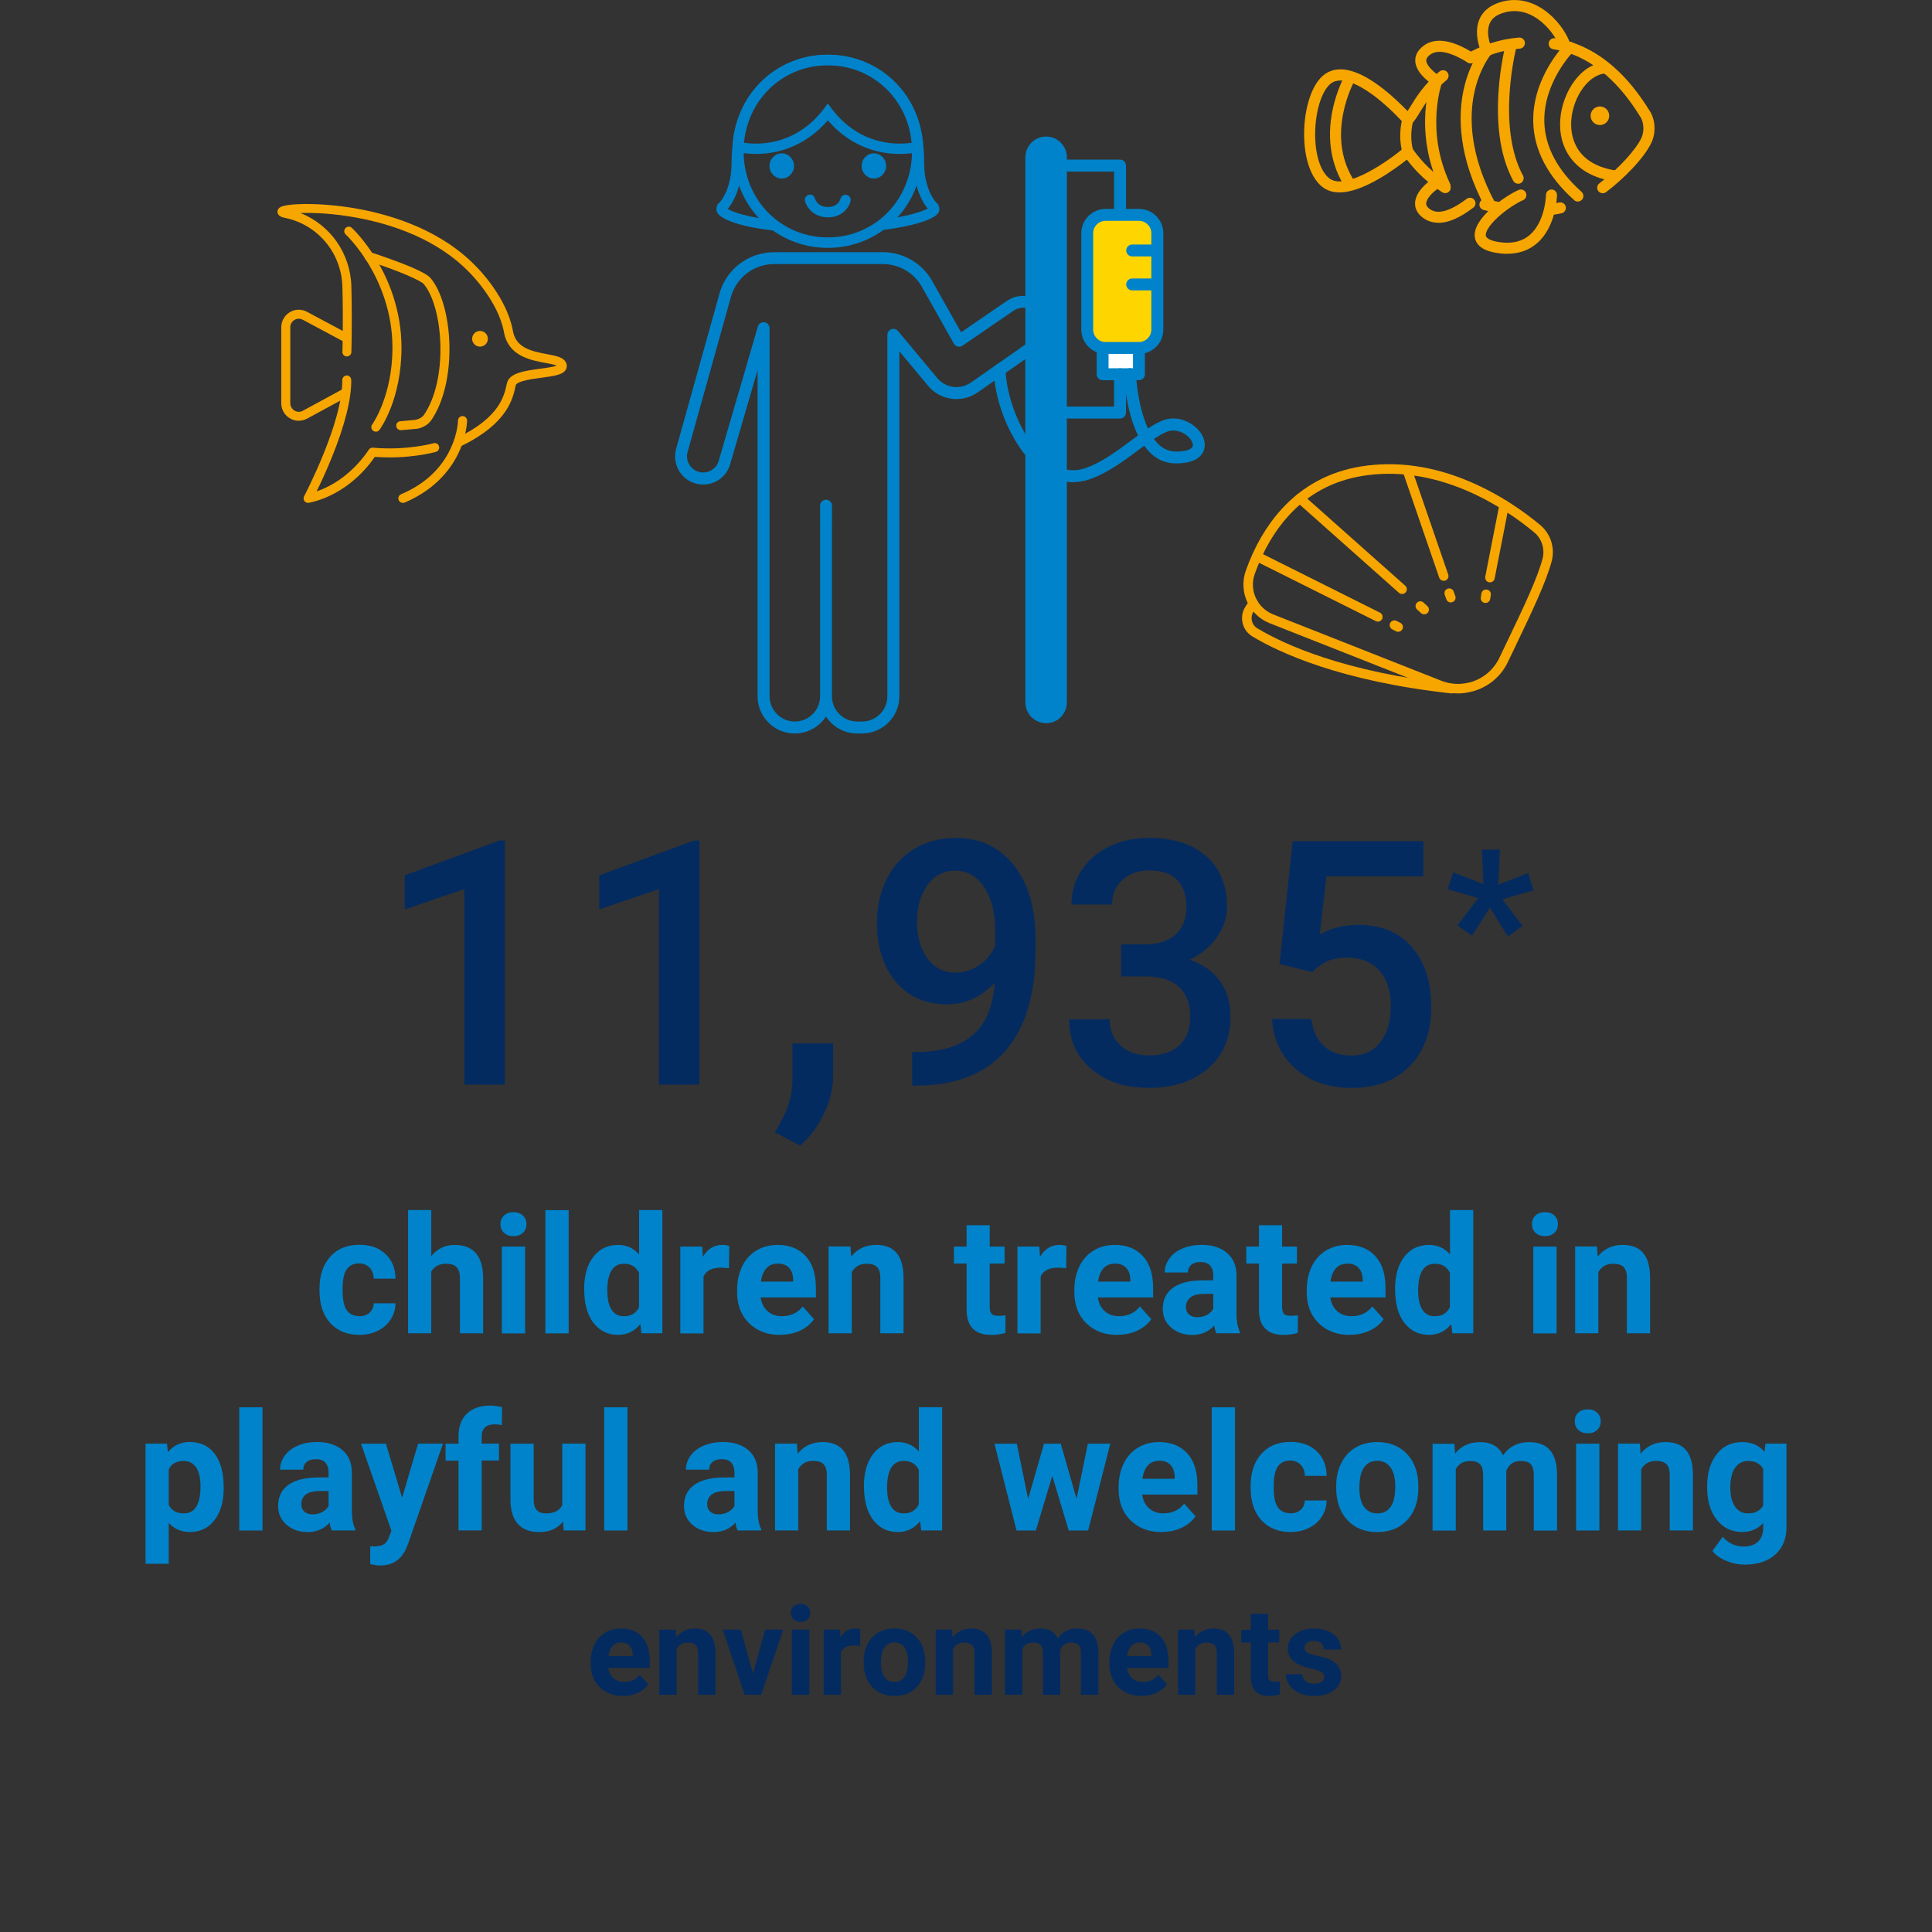<?xml version="1.0" encoding="UTF-8"?>
<svg id="Camada_2" data-name="Camada 2" xmlns="http://www.w3.org/2000/svg" viewBox="0 0 282.23 282.24">
  <rect x="0" y="0" width="282.23" height="282.24" fill="#333333" stroke="none"/>
  <g id="Camada_2-2" data-name="Camada 2">
    <g id="Camada_1-2" data-name="Camada 1-2">
      <g>
        <g>
          <path d="M120.93,9.3c-7.03,0-12.54,5.62-12.54,12.8s5.51,12.8,12.54,12.8,12.54-5.62,12.54-12.8-5.51-12.8-12.54-12.8M120.93,35.98c-7.63,0-13.6-6.09-13.6-13.87s5.97-13.87,13.6-13.87,13.6,6.09,13.6,13.87-5.97,13.87-13.6,13.87" fill="#0083ca" stroke-width="0"/>
          <path d="M120.93,36.21c-7.76,0-13.84-6.2-13.84-14.11s6.08-14.11,13.84-14.11,13.84,6.2,13.84,14.11-6.08,14.11-13.84,14.11ZM120.93,8.47c-7.5,0-13.37,5.99-13.37,13.64s5.87,13.63,13.37,13.63,13.37-5.99,13.37-13.63-5.87-13.64-13.37-13.64ZM120.93,35.14c-7.16,0-12.77-5.73-12.77-13.04s5.61-13.04,12.77-13.04,12.77,5.73,12.77,13.04-5.61,13.04-12.77,13.04ZM120.93,9.54c-6.9,0-12.3,5.52-12.3,12.57s5.4,12.57,12.3,12.57,12.3-5.52,12.3-12.57-5.4-12.57-12.3-12.57Z" fill="#0083ca" stroke-width="0"/>
          <path d="M115.76,24.24c0,.89-.7,1.61-1.56,1.61s-1.56-.72-1.56-1.61.7-1.61,1.56-1.61,1.56.72,1.56,1.61" fill="#0083ca" stroke-width="0"/>
          <path d="M114.2,26.08c-.99,0-1.79-.83-1.79-1.84s.8-1.84,1.79-1.84,1.79.83,1.79,1.84-.8,1.84-1.79,1.84ZM114.2,22.86c-.73,0-1.32.62-1.32,1.37s.59,1.37,1.32,1.37,1.32-.62,1.32-1.37-.59-1.37-1.32-1.37Z" fill="#0083ca" stroke-width="0"/>
          <path d="M126.11,24.24c0,.89.7,1.61,1.56,1.61s1.56-.72,1.56-1.61-.7-1.61-1.56-1.61-1.56.72-1.56,1.61" fill="#0083ca" stroke-width="0"/>
          <path d="M127.66,26.08c-.99,0-1.79-.83-1.79-1.84s.8-1.84,1.79-1.84,1.79.83,1.79,1.84-.8,1.84-1.79,1.84ZM127.66,22.86c-.73,0-1.32.62-1.32,1.37s.59,1.37,1.32,1.37,1.32-.62,1.32-1.37-.59-1.37-1.32-1.37Z" fill="#0083ca" stroke-width="0"/>
          <path d="M123.65,28.7c-.28-.06-.56.11-.62.39-.01.06-.35,1.4-2.09,1.4-1.64,0-2.06-1.27-2.1-1.41-.06-.23-.27-.39-.5-.39-.05,0-.09,0-.13.02-.28.07-.44.36-.37.64.2.75,1.11,2.18,3.1,2.18s2.92-1.44,3.1-2.2c.07-.28-.11-.56-.39-.62" fill="#0083ca" stroke-width="0"/>
          <path d="M120.93,31.75c-2.13,0-3.11-1.54-3.33-2.36-.11-.4.13-.82.53-.93.44-.11.82.14.92.54.04.12.4,1.24,1.87,1.24,1.57,0,1.85-1.16,1.86-1.21.05-.2.17-.37.34-.47.17-.11.38-.14.57-.09.2.05.36.17.47.34s.14.37.09.57c-.19.82-1.14,2.38-3.33,2.38h.01ZM118.33,28.92s-.05,0-.08.01c-.15.04-.24.2-.2.35.19.69,1.03,2.01,2.87,2.01s2.71-1.32,2.87-2.02c.02-.07,0-.15-.04-.21s-.1-.11-.17-.13c-.07-.02-.15,0-.21.04s-.11.1-.13.17c0,0-.34,1.58-2.32,1.58-1.81,0-2.28-1.42-2.33-1.58-.03-.13-.15-.22-.28-.22h.02Z" fill="#0083ca" stroke-width="0"/>
          <path d="M136.56,29.7c-.2-.22-1.8-2.04-1.8-5.97,0-7.48-3.49-11.29-6.41-13.16-2.74-1.76-5.5-1.95-6.57-1.95h-1.7c-1.06,0-3.82.19-6.57,1.95-2.92,1.87-6.41,5.68-6.41,13.16,0,3.92-1.59,5.75-1.79,5.97-.34.25-.5.68-.39,1.09.24.94,3.24,2.32,10.13,2.83-.67-.35-1.29-.76-1.88-1.21-4.84-.54-6.84-1.51-7.22-1.88h0c.36-.26,2.2-2.48,2.2-6.79,0-.72.03-1.4.1-2.05v-.13h-.05c-.27-.04-.46-.29-.43-.56.64-6.97,6.15-12.23,13.16-12.23s12.52,5.26,13.16,12.23c.03.27-.16.52-.43.56h-.04v.13c.06.65.1,1.33.1,2.05,0,4.25,1.78,6.47,2.18,6.78-.53.41-2.83,1.29-7.12,1.83-.58.46-1.21.88-1.87,1.23,6.02-.53,9.78-1.8,10.03-2.78.11-.41-.05-.84-.39-1.09" fill="#0083ca" stroke-width="0"/>
          <path d="M116.16,33.94l-1.13-.08c-6.74-.5-10.05-1.87-10.34-3-.13-.51.06-1.03.48-1.34.14-.16,1.7-1.93,1.7-5.78,0-7.59,3.55-11.45,6.52-13.36,2.79-1.79,5.61-1.98,6.69-1.98h1.7c1.09,0,3.91.19,6.7,1.98,2.97,1.9,6.52,5.77,6.52,13.36,0,3.75,1.48,5.54,1.72,5.79.41.31.59.83.46,1.33-.31,1.24-4.53,2.45-10.24,2.95l-1.14.1,1.01-.54c.64-.35,1.26-.75,1.83-1.21l.05-.04h.07c3.64-.46,5.93-1.2,6.77-1.65-.66-.74-2.04-2.96-2.04-6.73,0-.69-.03-1.37-.1-2.03l-.02-.35.2-.04.08.23v-.24c.12-.02.22-.16.21-.3-.64-6.96-6.08-12.02-12.93-12.02s-12.29,5.06-12.93,12.02c-.01.15.09.28.23.3l.21.03.04.22v.13c-.07.67-.11,1.35-.11,2.05,0,3.84-1.42,6.06-2.07,6.77.65.41,2.65,1.2,6.88,1.67h.07l.05.05c.58.45,1.2.85,1.84,1.19l1.01.53h0ZM107.61,20.31c-.18,1.04-.27,2.18-.27,3.42,0,4.03-1.67,5.93-1.86,6.13-.29.22-.42.56-.33.87.18.72,2.77,2,8.88,2.56-.33-.21-.64-.43-.95-.67-4.75-.54-6.85-1.5-7.3-1.94l-.2-.19.22-.17c.35-.25,2.1-2.4,2.1-6.6,0-.69.03-1.37.09-2.01-.31-.13-.49-.43-.46-.76.02-.22.05-.44.08-.65h0ZM128.88,32.57c-.3.24-.61.46-.93.67,5.7-.61,8.6-1.82,8.77-2.5.08-.32-.04-.65-.3-.84l-.03-.03c-.19-.2-1.86-2.11-1.86-6.13,0-1.22-.09-2.34-.26-3.37.03.2.05.4.07.6.03.33-.17.64-.46.77.06.64.09,1.32.09,2,0,4.08,1.67,6.27,2.09,6.59l.24.19-.24.19c-.61.46-3.02,1.34-7.17,1.87h0Z" fill="#0083ca" stroke-width="0"/>
          <path d="M120.93,15.51l.41.55c2.51,3.32,6.09,5.15,10.09,5.15.71,0,1.43-.06,2.15-.18-.63-6.82-5.94-11.76-12.65-11.76s-12.02,4.95-12.65,11.76c.72.12,1.44.18,2.15.18,3.99,0,7.58-1.83,10.09-5.15,0,0,.41-.55.41-.55ZM131.43,22.25c-4.11,0-7.82-1.78-10.5-5.04-2.69,3.25-6.39,5.04-10.5,5.04-.76,0-1.54-.07-2.32-.19-.54-.09-.91-.58-.86-1.12.68-7.36,6.43-12.7,13.68-12.7s13,5.34,13.68,12.7c.05.54-.33,1.03-.86,1.12-.77.13-1.55.19-2.32.19" fill="#0083ca" stroke-width="0"/>
          <path d="M131.43,22.49c-4.07,0-7.79-1.74-10.5-4.91-3.23,3.77-7.9,5.53-12.85,4.71-.66-.11-1.12-.71-1.06-1.37.69-7.49,6.54-12.92,13.92-12.92s13.23,5.43,13.91,12.92c.06.66-.4,1.26-1.06,1.37-.79.13-1.58.2-2.35.2h0ZM120.93,16.84l.18.22c2.63,3.19,6.3,4.95,10.32,4.95.75,0,1.51-.06,2.28-.19.41-.07.71-.45.67-.86-.66-7.24-6.32-12.49-13.44-12.49s-12.78,5.25-13.44,12.49c-.04.42.25.79.67.86,4.88.81,9.47-.97,12.6-4.76l.18-.22h-.02ZM131.43,21.45c-4.07,0-7.72-1.86-10.27-5.24l-.23-.3-.23.3c-2.56,3.38-6.2,5.24-10.27,5.24-.72,0-1.46-.06-2.19-.18l-.22-.04.02-.22c.64-6.94,6.05-11.98,12.88-11.98s12.24,5.04,12.88,11.98l.02.22-.22.04c-.73.12-1.46.18-2.18.18h.01ZM120.93,15.12l.6.8c2.46,3.26,5.98,5.06,9.9,5.06.62,0,1.26-.05,1.89-.14-.71-6.58-5.88-11.33-12.39-11.33s-11.68,4.75-12.39,11.33c.63.09,1.27.14,1.89.14,3.92,0,7.43-1.8,9.9-5.06,0,0,.6-.8.6-.8Z" fill="#0083ca" stroke-width="0"/>
          <path d="M121.53,76.99v24.72c0,2.03,1.65,3.69,3.69,3.69h.72c2.03,0,3.69-1.65,3.69-3.69v-52.8c0-.37.23-.7.58-.82.35-.13.73-.02.97.26l5.72,6.86c1.24,1.49,3.37,1.77,4.95.66l9.07-6.34c1.09-.76,1.4-2.24.71-3.37-.36-.59-.94-1-1.62-1.15s-1.37,0-1.95.38l-7.46,5.11c-.2.14-.45.19-.69.13-.24-.06-.44-.21-.56-.42l-4.83-8.57c-1.22-1.92-3.3-3.07-5.57-3.07h-15.83c-2.89,0-5.42,1.85-6.29,4.61l-6.38,22.84c-.33,1.16.28,2.38,1.4,2.83.63.25,1.3.23,1.91-.07.61-.29,1.04-.81,1.23-1.46l5.72-19.62c.12-.42.53-.68.96-.62s.75.43.75.86v53.77c0,2.03,1.65,3.69,3.69,3.69s3.69-1.65,3.69-3.69v-27.84c0-.48.39-.87.87-.87s.87.39.87.87v3.12h-.01ZM125.94,107.15h-.72c-1.91,0-3.59-.99-4.56-2.48-.97,1.49-2.65,2.48-4.56,2.48-3,0-5.43-2.44-5.43-5.43v-47.65l-4.01,13.76c-.32,1.11-1.1,2.04-2.14,2.54-1.04.51-2.25.55-3.32.12-1.95-.78-2.99-2.89-2.43-4.92l6.38-22.85v-.03c1.09-3.5,4.29-5.85,7.96-5.85h15.83c2.89,0,5.52,1.46,7.06,3.9,0,0,0,.02.02.04l4.38,7.76,6.67-4.57c.97-.67,2.14-.9,3.3-.65,1.15.25,2.13.94,2.74,1.94,1.17,1.92.65,4.43-1.2,5.71l-9.07,6.34c-2.34,1.63-5.47,1.21-7.29-.98l-4.17-5.01v50.39c0,3-2.44,5.43-5.43,5.43" fill="#0083ca" stroke-width="0"/>
          <path d="M150.66,70.09v32.52c0,1.17.93,2.13,2.1,2.16,1.22.03,2.22-.94,2.22-2.16V22.98c0-1.19-.97-2.16-2.16-2.16s-2.16.97-2.16,2.16v47.1h0Z" fill="#0083ca" stroke-width="0"/>
          <path d="M152.82,21.7c-.71,0-1.29.58-1.29,1.29v79.63c0,.7.55,1.27,1.25,1.29.35,0,.68-.12.93-.36s.39-.57.39-.92V22.98c0-.71-.58-1.29-1.29-1.29M152.83,105.64h-.09c-1.65-.05-2.95-1.38-2.95-3.03V22.98c0-1.67,1.36-3.03,3.03-3.03s3.03,1.36,3.03,3.03v79.63c0,.83-.33,1.6-.92,2.18-.57.56-1.32.86-2.11.86" fill="#0083ca" stroke-width="0"/>
          <path d="M150.66,63.1c-.48,0-.87-.39-.87-.87v-11.4c0-.48.39-.87.87-.87s.87.39.87.87v11.4c0,.48-.39.87-.87.87" fill="#0083ca" stroke-width="0"/>
          <polyline points="166.39 50.83 166.39 54.67 161.06 54.67 161.06 50.83" fill="#fff" stroke-width="0"/>
          <path d="M166.39,55.54h-5.32c-.48,0-.87-.39-.87-.87v-3.84c0-.48.39-.87.87-.87s.87.39.87.87v2.97h3.57v-2.97c0-.48.39-.87.87-.87s.87.39.87.87v3.84c0,.48-.39.87-.87.87" fill="#0083ca" stroke-width="0"/>
          <path d="M163.62,32.02c-.48,0-.87-.39-.87-.87v-6.09h-7.05c-.48,0-.87-.39-.87-.87s.39-.87.87-.87h7.92c.48,0,.87.39.87.87v6.96c0,.48-.39.87-.87.87" fill="#0083ca" stroke-width="0"/>
          <path d="M161.5,50.83h4.88c1.48,0,2.68-1.2,2.68-2.68v-14.08c0-1.48-1.2-2.68-2.68-2.68h-4.88c-1.48,0-2.68,1.2-2.68,2.68v14.08c0,1.48,1.2,2.68,2.68,2.68" fill="#ffd500" stroke-width="0"/>
          <path d="M161.5,32.26c-1,0-1.81.81-1.81,1.81v14.08c0,1,.81,1.81,1.81,1.81h4.88c1,0,1.81-.81,1.81-1.81v-14.08c0-1-.81-1.81-1.81-1.81,0,0-4.88,0-4.88,0ZM166.39,51.7h-4.88c-1.96,0-3.55-1.59-3.55-3.55v-14.08c0-1.96,1.59-3.55,3.55-3.55h4.88c1.96,0,3.55,1.59,3.55,3.55v14.08c0,1.96-1.59,3.55-3.55,3.55" fill="#0083ca" stroke-width="0"/>
          <path d="M163.62,61.14h-8.48c-.48,0-.87-.39-.87-.87s.39-.87.87-.87h7.61v-4.73c0-.48.39-.87.87-.87s.87.39.87.87v5.6c0,.48-.39.87-.87.87" fill="#0083ca" stroke-width="0"/>
          <path d="M168.75,37.46h-3.36c-.48,0-.87-.39-.87-.87s.39-.87.87-.87h3.36c.48,0,.87.39.87.87s-.39.87-.87.87" fill="#0083ca" stroke-width="0"/>
          <path d="M168.75,42.42h-3.36c-.48,0-.87-.39-.87-.87s.39-.87.87-.87h3.36c.48,0,.87.39.87.87s-.39.87-.87.87" fill="#0083ca" stroke-width="0"/>
          <path d="M168.57,64.12c.87,1.2,1.88,1.8,3.08,1.84,1.57.04,2.34-.32,2.54-.67.19-.33-.06-.79-.17-.97-.48-.77-1.6-1.5-2.81-1.42-.73.05-1.7.59-2.63,1.22M156.78,70.45c-.69,0-1.37-.1-2.05-.31-1.69-.52-3.28-1.66-4.73-3.39-2.76-3.28-4.71-8.39-4.85-12.71-.02-.48.36-.89.84-.9.48-.02.89.36.9.84.13,3.9,1.96,8.68,4.44,11.64,1.23,1.47,2.55,2.42,3.91,2.84,1.09.33,2.2.31,3.3-.07,2.36-.8,4.68-2.53,6.73-4.06.33-.25.66-.49.97-.72-1.83-3.71-2.04-8.7-2.05-8.92-.02-.48.36-.89.84-.91s.89.36.91.84c0,.05.2,4.62,1.76,7.97,1.14-.76,2.31-1.38,3.39-1.45,1.98-.13,3.67,1.07,4.4,2.23.59.95.67,1.96.21,2.77-.42.74-1.48,1.61-4.1,1.55-1.77-.05-3.26-.91-4.45-2.57-.27.2-.54.4-.83.61-2.15,1.6-4.59,3.42-7.21,4.31-.77.26-1.55.39-2.32.39" fill="#0083ca" stroke-width="0"/>
          <path d="M67.13,65.19c-.24,0-.48-.14-.59-.37-.16-.33-.02-.72.3-.88,6.17-3,6.82-6.1,7.21-7.94.32-1.53,2.63-1.84,4.87-2.14.74-.1,1.89-.25,2.4-.45-.35-.16-1.1-.3-1.63-.39-2.17-.4-5.44-1-6.07-4.49-.81-4.51-4.91-8.59-4.95-8.63l-.02-.02c-4.79-5.02-11.57-7.16-16.42-8.06-3.47-.65-6.42-.77-8.34-.7,4.35,1.73,7.32,5.89,7.44,10.75.14,5.5,0,9.52,0,9.56,0,.36-.32.65-.68.64-.36,0-.65-.32-.63-.68,0-.04.14-4.02,0-9.48-.13-4.96-3.59-9.11-8.42-10.09-.29-.06-.98-.2-1.06-.8-.02-.13-.02-.56.51-.81,1.12-.53,6.14-.66,11.47.34,5.02.94,12.06,3.17,17.08,8.43.27.26,4.44,4.47,5.32,9.33.43,2.4,2.43,2.96,5.01,3.43,1.37.25,2.56.47,2.83,1.43.08.31.04.62-.14.89-.45.68-1.57.86-3.52,1.12-.95.13-1.94.26-2.7.48-.92.27-1.04.54-1.06.62-.41,1.95-1.17,5.57-7.92,8.86-.09.05-.19.07-.29.07" fill="#f7a600" stroke-width="0"/>
          <path d="M45.01,73.46c-.2,0-.4-.09-.53-.26-.15-.2-.18-.48-.06-.7.06-.11,5.67-10.77,5.58-16.98,0-.36.29-.66.65-.67h0c.36,0,.65.29.66.65.04,2.77-.92,6.58-2.84,11.33-.82,2.03-1.66,3.81-2.22,4.95,4.93-1.67,7.57-6.02,7.6-6.06.13-.22.37-.34.62-.32,4.96.44,8.81-.63,8.85-.65.35-.1.71.1.81.45s-.1.71-.45.81c-.16.05-3.93,1.1-8.93.73-.85,1.27-4.08,5.53-9.62,6.71-.05,0-.09.01-.14.01" fill="#f7a600" stroke-width="0"/>
          <path d="M43.65,61.47c-.45,0-.9-.12-1.31-.36-.78-.47-1.25-1.29-1.25-2.2v-11.1c0-.91.46-1.73,1.24-2.2.78-.47,1.72-.49,2.52-.06l5.87,3.14c.32.17.44.57.27.89s-.57.44-.89.27l-5.87-3.14c-.39-.21-.85-.2-1.22.03-.38.23-.6.62-.6,1.07v11.1c0,.44.23.84.61,1.07s.84.24,1.23.02l5.86-3.18c.32-.17.72-.06.89.26s.05.72-.27.89l-5.86,3.18c-.39.21-.81.31-1.22.31" fill="#f7a600" stroke-width="0"/>
          <path d="M58.54,62.84c-.34,0-.62-.26-.66-.6-.03-.36.23-.68.6-.71l2.23-.2c.53-.11.99-.38,1.24-.75,1.62-2.38,2.49-6.11,2.38-10.22-.1-3.8-1.03-7.19-2.42-8.86-.43-.51-3.61-1.93-8.21-3.41-.35-.11-.54-.48-.42-.83.11-.35.48-.54.83-.42.02,0,1.92.62,3.92,1.37,3.74,1.41,4.59,2.07,4.9,2.45,1.57,1.89,2.62,5.6,2.72,9.67.11,4.38-.84,8.39-2.61,11-.46.68-1.21,1.14-2.11,1.31h-.06l-2.27.2h-.06" fill="#f7a600" stroke-width="0"/>
          <path d="M54.9,63.06c-.14,0-.27-.04-.39-.13-.29-.22-.35-.63-.14-.92.03-.04,2.96-4.12,2.96-11.24,0-5.24-1.85-9.44-3.4-12.05-1.69-2.84-3.41-4.46-3.43-4.47-.27-.25-.28-.66-.03-.93s.66-.28.93-.03c.08.07,1.85,1.73,3.64,4.72,1.65,2.76,3.61,7.21,3.61,12.77,0,7.58-3.08,11.84-3.22,12.02-.13.17-.33.27-.53.27" fill="#f7a600" stroke-width="0"/>
          <path d="M71.27,49.49c0,.64-.52,1.15-1.15,1.15s-1.15-.52-1.15-1.15.52-1.15,1.15-1.15,1.15.52,1.15,1.15" fill="#f7a600" stroke-width="0"/>
          <path d="M58.85,73.46c-.26,0-.5-.15-.61-.4-.14-.33.02-.72.35-.86,3.42-1.45,5.87-3.72,7.26-6.73,1.03-2.23,1.06-4.02,1.06-4.04,0-.36.3-.66.67-.65.36,0,.65.3.65.67,0,.08-.04,2.09-1.18,4.58-1.05,2.28-3.29,5.41-7.94,7.39-.08.03-.17.05-.26.05" fill="#f7a600" stroke-width="0"/>
          <path d="M185.93,89.73l24.61,9.71c1.32.52,2.74.61,4.11.25h.05c1.9-.51,3.48-1.81,4.33-3.59.4-.83.79-1.67,1.19-2.49,2.26-4.71,4.39-9.16,5.13-12.04.35-1.4-.13-2.89-1.24-3.81-2.12-1.76-5.55-4.24-9.86-6.09-5.19-2.22-10.31-2.94-15.21-2.15-4.27.69-7.89,2.63-10.77,5.78-2.1,2.29-3.77,5.17-4.97,8.53-.84,2.36.32,4.95,2.64,5.9M212.97,101.29c-1,0-1.99-.19-2.94-.56l-24.61-9.71h0c-3.01-1.24-4.51-4.6-3.43-7.66,1.26-3.55,3.03-6.58,5.25-9.01,3.1-3.38,6.99-5.47,11.57-6.21,5.17-.83,10.55-.08,15.98,2.25,4.47,1.91,8.02,4.48,10.2,6.3,1.52,1.26,2.18,3.31,1.7,5.22-.77,3.01-2.93,7.52-5.22,12.3-.4.82-.79,1.66-1.19,2.49-1.02,2.15-2.93,3.72-5.23,4.32h-.05c-.67.19-1.35.28-2.03.28" fill="#f7a600" stroke-width="0"/>
          <path d="M212.07,101.29h-.08c-16.15-1.77-25.12-5.96-29.03-8.31-.74-.44-1.25-1.15-1.44-1.98-.19-.84-.04-1.7.44-2.42l.54-.82c.21-.32.64-.41.96-.2.32.21.41.64.2.96l-.54.82c-.26.4-.35.88-.24,1.35s.39.86.8,1.1c3.81,2.29,12.58,6.38,28.46,8.12.38.04.66.38.61.77-.04.35-.34.62-.69.62" fill="#f7a600" stroke-width="0"/>
          <path d="M204.25,92.29c-.11,0-.21-.02-.31-.07l-.55-.28c-.34-.17-.48-.59-.31-.93.17-.34.59-.48.93-.31l.55.28c.34.17.48.59.31.93-.12.24-.37.38-.62.38" fill="#f7a600" stroke-width="0"/>
          <path d="M201.28,90.8c-.1,0-.21-.02-.31-.07l-17.17-8.58c-.34-.17-.48-.59-.31-.93.17-.34.59-.48.93-.31l17.17,8.59c.34.17.48.59.31.93-.12.24-.37.38-.62.38" fill="#f7a600" stroke-width="0"/>
          <path d="M208.05,89.74c-.17,0-.34-.06-.47-.18l-.57-.52c-.28-.26-.3-.7-.04-.98.26-.28.7-.3.98-.04l.57.52c.28.26.3.7.04.98-.14.15-.32.22-.51.22" fill="#f7a600" stroke-width="0"/>
          <path d="M204.82,86.77c-.16,0-.33-.06-.46-.17l-14.93-13.27c-.29-.26-.31-.69-.06-.98s.69-.31.98-.06l14.93,13.27c.29.26.31.69.06.98-.14.15-.33.23-.52.23" fill="#f7a600" stroke-width="0"/>
          <path d="M211.94,88.01c-.28,0-.55-.17-.65-.46l-.24-.66c-.13-.36.05-.76.41-.89s.76.05.89.41l.24.66c.13.36-.05.76-.41.89-.08.03-.16.04-.24.04" fill="#f7a600" stroke-width="0"/>
          <path d="M210.9,84.85c-.29,0-.56-.18-.66-.47l-5.33-15.51c-.12-.36.07-.76.43-.88s.76.07.88.43l5.34,15.51c.12.36-.07.76-.43.88-.08.03-.15.04-.23.04" fill="#f7a600" stroke-width="0"/>
          <path d="M217,88.07h-.11c-.38-.06-.64-.42-.57-.8l.09-.57c.06-.38.42-.64.8-.57.38.06.64.42.57.8l-.09.57c-.06.34-.35.58-.68.58" fill="#f7a600" stroke-width="0"/>
          <path d="M217.65,85.07s-.09,0-.13-.01c-.38-.07-.62-.44-.55-.81l2.08-10.63c.07-.38.44-.62.82-.55s.62.44.55.81l-2.08,10.63c-.07.33-.35.56-.68.56" fill="#f7a600" stroke-width="0"/>
          <path d="M226.53,31.41c-.4,0-.75-.3-.8-.71-.06-.44.26-.85.7-.9.45-.06.9-.13,1.34-.22s.87.19.96.62c.09.44-.19.87-.62.96-.49.1-.98.19-1.48.25h-.1" fill="#f7a600" stroke-width="0"/>
          <path d="M234.13,28.23c-.25,0-.49-.11-.65-.32-.27-.36-.19-.87.16-1.13,2.64-1.97,5.34-4.89,6.15-6.65.42-.91.36-2.22-.13-3-1.3-2.07-4.77-7.57-10.73-9.46-.66-.21-1.34-.37-2.02-.48-.44-.07-.74-.48-.67-.93.07-.44.48-.74.93-.67.76.12,1.52.3,2.25.53,6.52,2.07,10.22,7.93,11.61,10.14.79,1.26.89,3.12.23,4.54-1.06,2.3-4.15,5.4-6.65,7.27-.15.11-.32.16-.48.16" fill="#f7a600" stroke-width="0"/>
          <path d="M214.83,9.27c-.29,0-.57-.16-.72-.43-.21-.4-.06-.89.34-1.09,1.87-.99,4.07-1.96,7.43-2.26.45-.04.84.29.88.73.04.44-.29.84-.73.88-2.9.26-4.82,1.02-6.82,2.08-.12.06-.25.09-.38.09" fill="#f7a600" stroke-width="0"/>
          <path d="M211.11,28.21c-.15,0-.3-.04-.43-.13-1.97-1.25-3.71-2.85-5.16-4.76-.84.66-2.36,1.81-4.1,2.81-3.69,2.13-6.44,2.54-8.19,1.22-1.06-.8-1.85-2.19-2.3-4.02-.39-1.57-.51-3.45-.36-5.3.24-2.88,1.26-6.35,3.39-7.46,1.99-1.04,4.7-.24,8.06,2.38,1.54,1.2,2.85,2.5,3.6,3.28.12-.19.26-.41.4-.64.8-1.31,2.02-3.3,4.27-5.15.35-.28.86-.23,1.14.11.28.35.23.86-.11,1.14-2.05,1.68-3.13,3.45-3.92,4.74-.44.72-.78,1.28-1.19,1.64-.16.14-.37.22-.59.2-.22-.01-.42-.11-.56-.27-.02-.02-1.81-2.05-4.05-3.79-1.58-1.23-4.5-3.14-6.3-2.2-1.26.66-2.27,3.13-2.53,6.16-.3,3.58.51,6.75,2.03,7.9,2.45,1.86,8.88-2.76,10.93-4.52.17-.15.4-.22.63-.19.23.03.43.15.56.34,1.43,2.05,3.19,3.74,5.22,5.02.38.24.49.74.25,1.12-.16.24-.42.38-.68.38" fill="#f7a600" stroke-width="0"/>
          <path d="M219.03,31.14s-.09,0-.13-.01c-.74-.12-1.47-.28-2.18-.46-.43-.11-.69-.55-.58-.99s.55-.69.99-.58c.66.17,1.34.32,2.04.43.44.07.74.49.67.93-.07.4-.41.68-.8.68" fill="#f7a600" stroke-width="0"/>
          <path d="M235.08,16.91c0,.75-.61,1.36-1.36,1.36s-1.36-.61-1.36-1.36.61-1.36,1.36-1.36,1.36.61,1.36,1.36" fill="#f7a600" stroke-width="0"/>
          <path d="M220.19,37.08c-.33,0-.67-.02-1.02-.06-2.27-.25-3.52-1.04-3.72-2.35-.41-2.71,4.41-6.05,6.39-6.92.41-.18.89,0,1.07.42.18.41,0,.89-.42,1.07-.9.4-2.39,1.32-3.66,2.48-1.42,1.3-1.85,2.25-1.78,2.7.07.47.93.84,2.29.99,1.71.19,3.12-.19,4.17-1.12,2.24-1.97,2.33-5.77,2.33-5.81,0-.45.38-.8.82-.8s.8.38.79.82c0,.19-.11,4.56-2.88,7-1.19,1.05-2.66,1.57-4.4,1.57" fill="#f7a600" stroke-width="0"/>
          <path d="M210.11,32.54c-1.21,0-2.05-.51-2.59-1.02-.58-.55-.86-1.23-.8-1.95.11-1.65,1.91-2.98,2.11-3.13.36-.26.87-.18,1.13.19.26.36.18.87-.18,1.13-.36.26-1.39,1.17-1.44,1.93,0,.16,0,.39.31.67,1.13,1.08,3.01.64,5.6-1.31.36-.27.86-.2,1.13.16s.2.86-.16,1.13c-1.23.93-2.32,1.54-3.32,1.89-.66.23-1.25.32-1.77.32" fill="#f7a600" stroke-width="0"/>
          <path d="M209.9,12.6c-.14,0-.29-.04-.42-.12-.25-.15-2.43-1.53-2.71-3.29-.11-.7.09-1.37.58-1.94.7-.81,2-1.67,4.27-1.13,1.04.24,2.18.75,3.49,1.55.38.23.51.73.27,1.11-.23.38-.73.5-1.11.27-2.77-1.68-4.68-1.93-5.7-.74-.23.27-.23.48-.21.64.13.81,1.37,1.8,1.95,2.16.38.23.5.73.27,1.11-.15.25-.42.39-.69.39" fill="#f7a600" stroke-width="0"/>
          <path d="M217.18,8.23c-.3,0-.59-.17-.73-.46-.05-.11-1.25-2.67-.37-4.87.45-1.11,1.32-1.92,2.59-2.41,2.31-.88,4.67-.56,6.83.92,1.89,1.3,3.15,3.17,3.7,4.5.17.41-.02.89-.43,1.06-.41.17-.89-.02-1.06-.44-.44-1.06-1.53-2.69-3.12-3.79-1.73-1.18-3.52-1.43-5.34-.74-.84.32-1.39.81-1.66,1.49-.62,1.54.32,3.56.33,3.58.19.4.02.89-.39,1.08-.11.05-.23.08-.35.08" fill="#f7a600" stroke-width="0"/>
          <path d="M235.86,26.49h-.13c-2.82-.45-4.94-1.6-6.29-3.42-1.16-1.55-1.68-3.52-1.51-5.68.16-2.01.93-4.07,2.12-5.63,1.3-1.71,2.92-2.64,4.57-2.64.45,0,.81.36.81.81s-.36.81-.81.81c-2.38,0-4.8,3.23-5.08,6.78-.15,1.88.18,6.37,6.44,7.38.44.07.74.49.67.93-.06.4-.41.68-.8.68" fill="#f7a600" stroke-width="0"/>
          <path d="M230.5,29.45c-.19,0-.39-.07-.54-.21-3.86-3.46-5.87-7.29-5.98-11.39-.17-6.53,4.54-11.31,4.74-11.51.32-.32.83-.31,1.15,0,.32.32.31.83,0,1.15-.04.04-4.43,4.5-4.27,10.33.1,3.63,1.93,7.07,5.44,10.21.33.3.36.81.06,1.14-.16.18-.38.27-.6.27" fill="#f7a600" stroke-width="0"/>
          <path d="M221.77,26.84c-.29,0-.57-.15-.71-.42-1.77-3.27-2.49-7.61-2.16-12.91.25-3.9,1-6.83,1.03-6.95.11-.43.55-.69.99-.58.43.11.69.55.58.99-.03.11-2.91,11.49.98,18.68.21.39.07.89-.33,1.1-.12.07-.25.1-.38.1" fill="#f7a600" stroke-width="0"/>
          <path d="M217.76,30.9c-.29,0-.57-.15-.71-.42-4.1-7.59-4.04-13.57-3.27-17.24.85-4.04,2.7-6.24,2.78-6.33.29-.34.8-.38,1.14-.09s.38.8.09,1.14c-.03.03-1.7,2.06-2.45,5.71-.7,3.39-.72,8.93,3.12,16.04.21.39.07.88-.33,1.1-.12.07-.25.1-.38.1" fill="#f7a600" stroke-width="0"/>
          <path d="M197.21,27.78c-.27,0-.53-.13-.68-.37-2.06-3.18-2.72-7.04-1.9-11.17.61-3.09,1.83-5.23,1.88-5.32.22-.39.72-.52,1.1-.3.39.22.52.72.3,1.1,0,.02-1.15,2.04-1.7,4.88-.73,3.74-.17,7.08,1.68,9.92.24.38.14.88-.24,1.12-.14.09-.29.13-.44.13" fill="#f7a600" stroke-width="0"/>
          <path d="M211.1,27.99c-.3,0-.6-.17-.73-.46-3.98-8.45-1.35-15.72-1.23-16.02.16-.42.62-.63,1.04-.47s.63.62.47,1.04c-.03.07-2.5,6.95,1.18,14.76.19.4.02.89-.39,1.08-.11.05-.23.08-.34.08" fill="#f7a600" stroke-width="0"/>
          <path d="M205.67,22.97c-.36,0-.68-.23-.78-.59-.76-2.73-.02-5.06,0-5.16.14-.43.59-.66,1.02-.52.42.14.66.59.52,1.02,0,.03-.61,1.99,0,4.23.12.43-.13.88-.56,1-.07.02-.15.03-.22.03" fill="#f7a600" stroke-width="0"/>
        </g>
        <rect y="0" width="282.23" height="282.23" fill="none" stroke-width="0"/>
      </g>
    </g>
    <g>
      <path d="M73.75,158.44h-5.91v-28.56l-8.72,2.97v-4.98l13.87-5.1h.76v35.67Z" fill="#042b60" stroke-width="0"/>
      <path d="M102.17,158.44h-5.91v-28.56l-8.72,2.97v-4.98l13.87-5.1h.76v35.67Z" fill="#042b60" stroke-width="0"/>
      <path d="M145.31,143.57c-1.99,2.1-4.31,3.15-6.96,3.15-3.12,0-5.62-1.09-7.47-3.28s-2.78-5.07-2.78-8.63c0-2.34.47-4.47,1.42-6.37.94-1.9,2.29-3.39,4.03-4.44,1.74-1.06,3.76-1.59,6.05-1.59,3.58,0,6.42,1.33,8.52,4,2.1,2.67,3.15,6.24,3.15,10.72v1.66c0,6.41-1.45,11.3-4.35,14.67-2.9,3.37-7.22,5.08-12.96,5.13h-.71v-4.91h.85c3.5-.05,6.18-.89,8.06-2.53,1.87-1.64,2.92-4.16,3.15-7.58ZM139.6,142.08c1.19,0,2.3-.34,3.35-1.03,1.04-.68,1.85-1.63,2.42-2.83v-2.32c0-2.62-.54-4.73-1.61-6.32-1.07-1.59-2.47-2.39-4.18-2.39s-3.07.7-4.09,2.11c-1.02,1.41-1.53,3.19-1.53,5.33s.51,4.03,1.54,5.4,2.39,2.05,4.1,2.05Z" fill="#042b60" stroke-width="0"/>
      <path d="M163.77,137.95h3.61c1.82-.02,3.27-.49,4.33-1.42s1.6-2.27,1.6-4.03-.44-3.01-1.33-3.94c-.89-.94-2.24-1.4-4.06-1.4-1.6,0-2.91.46-3.93,1.38-1.03.92-1.54,2.12-1.54,3.6h-5.93c0-1.82.48-3.48,1.45-4.98.97-1.5,2.32-2.67,4.05-3.5,1.73-.84,3.67-1.26,5.82-1.26,3.55,0,6.33.89,8.36,2.67s3.04,4.26,3.04,7.43c0,1.6-.51,3.1-1.53,4.5-1.02,1.41-2.33,2.47-3.94,3.19,1.95.67,3.44,1.72,4.46,3.15,1.02,1.43,1.53,3.14,1.53,5.13,0,3.19-1.09,5.73-3.28,7.62-2.19,1.89-5.07,2.83-8.63,2.83s-6.22-.91-8.4-2.73c-2.18-1.82-3.27-4.25-3.27-7.28h5.93c0,1.56.52,2.83,1.57,3.81s2.46,1.46,4.24,1.46,3.29-.49,4.35-1.46c1.06-.98,1.59-2.39,1.59-4.25s-.55-3.31-1.66-4.32c-1.11-1.01-2.75-1.51-4.93-1.51h-3.49v-4.69Z" fill="#042b60" stroke-width="0"/>
      <path d="M186.91,140.81l1.93-17.92h19.09v5.13h-14.16l-.98,8.5c1.64-.94,3.5-1.42,5.57-1.42,3.38,0,6.02,1.08,7.9,3.25,1.88,2.17,2.82,5.08,2.82,8.74s-1.04,6.49-3.12,8.63c-2.08,2.14-4.94,3.21-8.57,3.21-3.26,0-5.95-.92-8.09-2.77s-3.3-4.29-3.48-7.31h5.74c.23,1.73.85,3.05,1.86,3.97,1.01.92,2.33,1.38,3.96,1.38,1.82,0,3.24-.65,4.26-1.95,1.02-1.3,1.53-3.08,1.53-5.32s-.56-3.88-1.68-5.14-2.67-1.89-4.64-1.89c-1.07,0-1.99.14-2.73.43-.75.29-1.56.84-2.44,1.67l-4.74-1.17Z" fill="#042b60" stroke-width="0"/>
      <path d="M215.94,131.19l-4.47-1.29.81-2.47,4.42,1.71-.22-5.03h2.62l-.22,5.12,4.35-1.68.79,2.52-4.54,1.29,2.93,3.9-2.12,1.55-2.64-4.22-2.61,4.09-2.14-1.49,3.03-3.98Z" fill="#042b60" stroke-width="0"/>
    </g>
    <g>
      <path d="M52.46,192.28c.62,0,1.13-.17,1.52-.52s.59-.8.61-1.37h3.18c0,.86-.24,1.65-.7,2.36s-1.09,1.27-1.89,1.66-1.69.59-2.65.59c-1.81,0-3.24-.58-4.29-1.73s-1.57-2.74-1.57-4.78v-.22c0-1.95.52-3.51,1.56-4.68s2.46-1.75,4.28-1.75c1.59,0,2.86.45,3.81,1.35s1.44,2.1,1.46,3.6h-3.18c-.02-.66-.22-1.2-.61-1.61-.39-.41-.91-.62-1.55-.62-.79,0-1.38.29-1.79.86-.4.57-.6,1.51-.6,2.8v.35c0,1.31.2,2.25.6,2.82s1,.86,1.82.86Z" fill="#0083ca" stroke-width="0"/>
      <path d="M63.01,183.48c.9-1.08,2.03-1.62,3.39-1.62,2.75,0,4.14,1.6,4.18,4.79v8.12h-3.39v-8.03c0-.73-.16-1.26-.47-1.61s-.83-.52-1.56-.52c-.99,0-1.71.38-2.16,1.15v9.01h-3.39v-18h3.39v6.7Z" fill="#0083ca" stroke-width="0"/>
      <path d="M73.11,178.82c0-.51.17-.93.51-1.25s.8-.49,1.39-.49,1.04.16,1.38.49.52.75.52,1.25-.17.94-.52,1.27-.81.49-1.38.49-1.03-.16-1.38-.49-.52-.75-.52-1.27ZM76.71,194.78h-3.4v-12.68h3.4v12.68Z" fill="#0083ca" stroke-width="0"/>
      <path d="M83.07,194.78h-3.4v-18h3.4v18Z" fill="#0083ca" stroke-width="0"/>
      <path d="M85.33,188.34c0-1.98.44-3.55,1.33-4.72s2.1-1.76,3.64-1.76c1.23,0,2.25.46,3.06,1.38v-6.47h3.4v18h-3.06l-.16-1.35c-.84,1.05-1.93,1.58-3.26,1.58-1.49,0-2.69-.59-3.59-1.76s-1.35-2.81-1.35-4.9ZM88.72,188.59c0,1.19.21,2.1.62,2.74s1.02.95,1.8.95c1.05,0,1.79-.44,2.21-1.33v-5.01c-.42-.88-1.15-1.33-2.19-1.33-1.63,0-2.45,1.33-2.45,3.98Z" fill="#0083ca" stroke-width="0"/>
      <path d="M106.51,185.27c-.46-.06-.87-.09-1.22-.09-1.28,0-2.12.43-2.52,1.3v8.3h-3.39v-12.68h3.2l.09,1.51c.68-1.16,1.62-1.75,2.82-1.75.38,0,.73.05,1.05.15l-.05,3.26Z" fill="#0083ca" stroke-width="0"/>
      <path d="M113.97,195.01c-1.86,0-3.37-.57-4.54-1.71s-1.75-2.66-1.75-4.56v-.33c0-1.27.25-2.41.74-3.42s1.19-1.78,2.09-2.32,1.93-.81,3.09-.81c1.73,0,3.1.55,4.1,1.64s1.49,2.64,1.49,4.65v1.38h-8.07c.11.83.44,1.49.99,1.99s1.25.75,2.09.75c1.3,0,2.32-.47,3.06-1.42l1.66,1.86c-.51.72-1.2,1.28-2.06,1.68s-1.83.6-2.88.6ZM113.59,184.59c-.67,0-1.22.23-1.63.68-.42.46-.69,1.11-.8,1.95h4.71v-.27c-.02-.75-.22-1.34-.61-1.75s-.95-.62-1.66-.62Z" fill="#0083ca" stroke-width="0"/>
      <path d="M124.23,182.1l.11,1.46c.91-1.13,2.12-1.7,3.64-1.7,1.34,0,2.34.39,3,1.18s.99,1.97,1.01,3.54v8.19h-3.39v-8.11c0-.72-.16-1.24-.47-1.56s-.83-.49-1.56-.49c-.95,0-1.67.41-2.14,1.22v8.94h-3.39v-12.68h3.19Z" fill="#0083ca" stroke-width="0"/>
      <path d="M144.58,178.98v3.12h2.17v2.48h-2.17v6.33c0,.47.09.8.27,1.01s.52.3,1.03.3c.38,0,.71-.03,1-.08v2.57c-.66.2-1.35.3-2.05.3-2.38,0-3.59-1.2-3.63-3.6v-6.83h-1.85v-2.48h1.85v-3.12h3.39Z" fill="#0083ca" stroke-width="0"/>
      <path d="M155.76,185.27c-.46-.06-.87-.09-1.22-.09-1.28,0-2.12.43-2.52,1.3v8.3h-3.39v-12.68h3.2l.09,1.51c.68-1.16,1.62-1.75,2.82-1.75.38,0,.73.05,1.05.15l-.05,3.26Z" fill="#0083ca" stroke-width="0"/>
      <path d="M163.23,195.01c-1.86,0-3.37-.57-4.54-1.71s-1.75-2.66-1.75-4.56v-.33c0-1.27.25-2.41.74-3.42s1.19-1.78,2.09-2.32,1.93-.81,3.09-.81c1.73,0,3.1.55,4.1,1.64s1.49,2.64,1.49,4.65v1.38h-8.07c.11.83.44,1.49.99,1.99s1.25.75,2.09.75c1.3,0,2.32-.47,3.06-1.42l1.66,1.86c-.51.72-1.2,1.28-2.06,1.68s-1.83.6-2.88.6ZM162.84,184.59c-.67,0-1.22.23-1.63.68-.42.46-.69,1.11-.8,1.95h4.71v-.27c-.02-.75-.22-1.34-.61-1.75s-.95-.62-1.66-.62Z" fill="#0083ca" stroke-width="0"/>
      <path d="M177.71,194.78c-.16-.3-.27-.68-.34-1.14-.82.91-1.89,1.37-3.2,1.37-1.24,0-2.27-.36-3.09-1.08s-1.22-1.62-1.22-2.72c0-1.34.5-2.38,1.49-3.09s2.44-1.08,4.32-1.09h1.56v-.73c0-.59-.15-1.05-.45-1.41s-.78-.53-1.42-.53c-.57,0-1.02.14-1.34.41s-.49.65-.49,1.12h-3.39c0-.73.23-1.41.68-2.04s1.09-1.12,1.92-1.47,1.76-.53,2.79-.53c1.56,0,2.8.39,3.72,1.18s1.38,1.89,1.38,3.31v5.5c0,1.2.18,2.11.5,2.73v.2h-3.42ZM174.91,192.42c.5,0,.96-.11,1.38-.33s.73-.52.94-.9v-2.18h-1.27c-1.7,0-2.6.59-2.71,1.76v.2c-.01.42.14.77.43,1.04s.7.41,1.22.41Z" fill="#0083ca" stroke-width="0"/>
      <path d="M187.29,178.98v3.12h2.17v2.48h-2.17v6.33c0,.47.09.8.27,1.01s.52.3,1.03.3c.38,0,.71-.03,1-.08v2.57c-.66.2-1.35.3-2.05.3-2.38,0-3.59-1.2-3.63-3.6v-6.83h-1.85v-2.48h1.85v-3.12h3.39Z" fill="#0083ca" stroke-width="0"/>
      <path d="M197.18,195.01c-1.86,0-3.37-.57-4.54-1.71s-1.75-2.66-1.75-4.56v-.33c0-1.27.25-2.41.74-3.42s1.19-1.78,2.09-2.32,1.93-.81,3.09-.81c1.73,0,3.1.55,4.1,1.64s1.49,2.64,1.49,4.65v1.38h-8.07c.11.83.44,1.49.99,1.99s1.25.75,2.09.75c1.3,0,2.32-.47,3.06-1.42l1.66,1.86c-.51.72-1.2,1.28-2.06,1.68s-1.83.6-2.88.6ZM196.79,184.59c-.67,0-1.22.23-1.63.68-.42.46-.69,1.11-.8,1.95h4.71v-.27c-.02-.75-.22-1.34-.61-1.75s-.95-.62-1.66-.62Z" fill="#0083ca" stroke-width="0"/>
      <path d="M203.79,188.34c0-1.98.44-3.55,1.33-4.72s2.1-1.76,3.64-1.76c1.23,0,2.25.46,3.06,1.38v-6.47h3.4v18h-3.06l-.16-1.35c-.84,1.05-1.93,1.58-3.26,1.58-1.49,0-2.69-.59-3.59-1.76s-1.35-2.81-1.35-4.9ZM207.17,188.59c0,1.19.21,2.1.62,2.74s1.02.95,1.8.95c1.05,0,1.79-.44,2.21-1.33v-5.01c-.42-.88-1.15-1.33-2.19-1.33-1.63,0-2.45,1.33-2.45,3.98Z" fill="#0083ca" stroke-width="0"/>
      <path d="M223.79,178.82c0-.51.17-.93.51-1.25s.8-.49,1.39-.49,1.04.16,1.38.49.52.75.52,1.25-.17.94-.52,1.27-.81.49-1.38.49-1.03-.16-1.38-.49-.52-.75-.52-1.27ZM227.39,194.78h-3.4v-12.68h3.4v12.68Z" fill="#0083ca" stroke-width="0"/>
      <path d="M233.29,182.1l.11,1.46c.91-1.13,2.12-1.7,3.64-1.7,1.34,0,2.34.39,3,1.18s.99,1.97,1.01,3.54v8.19h-3.39v-8.11c0-.72-.16-1.24-.47-1.56s-.83-.49-1.56-.49c-.95,0-1.67.41-2.14,1.22v8.94h-3.39v-12.68h3.19Z" fill="#0083ca" stroke-width="0"/>
      <path d="M32.68,217.35c0,1.95-.44,3.52-1.33,4.69s-2.08,1.76-3.59,1.76c-1.28,0-2.32-.45-3.11-1.34v5.98h-3.39v-17.55h3.14l.12,1.24c.82-.98,1.89-1.48,3.21-1.48,1.56,0,2.78.58,3.64,1.73s1.3,2.75,1.3,4.78v.18ZM29.29,217.11c0-1.18-.21-2.09-.63-2.73s-1.03-.96-1.82-.96c-1.06,0-1.79.41-2.19,1.22v5.19c.41.84,1.15,1.25,2.21,1.25,1.62,0,2.43-1.32,2.43-3.97Z" fill="#0083ca" stroke-width="0"/>
      <path d="M38.35,223.58h-3.4v-18h3.4v18Z" fill="#0083ca" stroke-width="0"/>
      <path d="M48.48,223.58c-.16-.3-.27-.68-.34-1.14-.82.91-1.89,1.37-3.2,1.37-1.24,0-2.27-.36-3.09-1.08s-1.22-1.62-1.22-2.72c0-1.34.5-2.38,1.49-3.09s2.44-1.08,4.32-1.09h1.56v-.73c0-.59-.15-1.05-.45-1.41s-.78-.53-1.42-.53c-.57,0-1.02.14-1.34.41s-.49.65-.49,1.12h-3.39c0-.73.23-1.41.68-2.04s1.09-1.12,1.92-1.47,1.76-.53,2.79-.53c1.56,0,2.8.39,3.72,1.18s1.38,1.89,1.38,3.31v5.5c0,1.2.18,2.11.5,2.73v.2h-3.42ZM45.68,221.22c.5,0,.96-.11,1.38-.33s.73-.52.94-.9v-2.18h-1.27c-1.7,0-2.6.59-2.71,1.76v.2c-.01.42.14.77.43,1.04s.7.41,1.22.41Z" fill="#0083ca" stroke-width="0"/>
      <path d="M58.74,218.78l2.34-7.89h3.63l-5.1,14.65-.28.67c-.76,1.66-2.01,2.48-3.75,2.48-.49,0-.99-.07-1.5-.22v-2.57h.52c.64.01,1.12-.09,1.44-.28s.56-.52.74-.97l.4-1.04-4.44-12.71h3.64l2.36,7.89Z" fill="#0083ca" stroke-width="0"/>
      <path d="M66.98,223.58v-10.2h-1.89v-2.48h1.89v-1.08c0-1.42.41-2.53,1.22-3.31s1.96-1.18,3.43-1.18c.47,0,1.04.08,1.72.23l-.04,2.62c-.28-.07-.62-.11-1.03-.11-1.27,0-1.91.6-1.91,1.79v1.02h2.52v2.48h-2.52v10.2h-3.4Z" fill="#0083ca" stroke-width="0"/>
      <path d="M82.25,222.29c-.84,1.02-1.99,1.52-3.47,1.52-1.36,0-2.4-.39-3.11-1.17s-1.08-1.93-1.1-3.43v-8.31h3.39v8.2c0,1.32.6,1.98,1.8,1.98s1.94-.4,2.37-1.2v-8.99h3.4v12.68h-3.19l-.09-1.29Z" fill="#0083ca" stroke-width="0"/>
      <path d="M91.66,223.58h-3.4v-18h3.4v18Z" fill="#0083ca" stroke-width="0"/>
      <path d="M107.77,223.58c-.16-.3-.27-.68-.34-1.14-.82.91-1.89,1.37-3.2,1.37-1.24,0-2.27-.36-3.09-1.08s-1.22-1.62-1.22-2.72c0-1.34.5-2.38,1.49-3.09s2.44-1.08,4.32-1.09h1.56v-.73c0-.59-.15-1.05-.45-1.41s-.78-.53-1.42-.53c-.57,0-1.02.14-1.34.41s-.49.65-.49,1.12h-3.39c0-.73.23-1.41.68-2.04s1.09-1.12,1.92-1.47,1.76-.53,2.79-.53c1.56,0,2.8.39,3.72,1.18s1.38,1.89,1.38,3.31v5.5c0,1.2.18,2.11.5,2.73v.2h-3.42ZM104.97,221.22c.5,0,.96-.11,1.38-.33s.73-.52.94-.9v-2.18h-1.27c-1.7,0-2.6.59-2.71,1.76v.2c-.01.42.14.77.43,1.04s.7.41,1.22.41Z" fill="#0083ca" stroke-width="0"/>
      <path d="M116.41,210.9l.11,1.46c.91-1.13,2.12-1.7,3.64-1.7,1.34,0,2.34.39,3,1.18s.99,1.97,1.01,3.54v8.19h-3.39v-8.11c0-.72-.16-1.24-.47-1.56s-.83-.49-1.56-.49c-.95,0-1.67.41-2.14,1.22v8.94h-3.39v-12.68h3.19Z" fill="#0083ca" stroke-width="0"/>
      <path d="M126.2,217.14c0-1.98.44-3.55,1.33-4.72s2.1-1.76,3.64-1.76c1.23,0,2.25.46,3.06,1.38v-6.47h3.4v18h-3.06l-.16-1.35c-.84,1.05-1.93,1.58-3.26,1.58-1.49,0-2.69-.59-3.59-1.76s-1.35-2.81-1.35-4.9ZM129.59,217.39c0,1.19.21,2.1.62,2.74s1.02.95,1.8.95c1.05,0,1.79-.44,2.21-1.33v-5.01c-.42-.88-1.15-1.33-2.19-1.33-1.63,0-2.45,1.33-2.45,3.98Z" fill="#0083ca" stroke-width="0"/>
      <path d="M157.26,218.97l1.66-8.07h3.27l-3.23,12.68h-2.84l-2.4-7.98-2.4,7.98h-2.82l-3.23-12.68h3.27l1.65,8.06,2.32-8.06h2.45l2.31,8.07Z" fill="#0083ca" stroke-width="0"/>
      <path d="M169.7,223.81c-1.86,0-3.37-.57-4.54-1.71s-1.75-2.66-1.75-4.56v-.33c0-1.27.25-2.41.74-3.42s1.19-1.78,2.09-2.32,1.93-.81,3.09-.81c1.73,0,3.1.55,4.1,1.64s1.49,2.64,1.49,4.65v1.38h-8.07c.11.83.44,1.49.99,1.99s1.25.75,2.09.75c1.3,0,2.32-.47,3.06-1.42l1.66,1.86c-.51.72-1.2,1.28-2.06,1.68s-1.83.6-2.88.6ZM169.32,213.39c-.67,0-1.22.23-1.63.68-.42.46-.69,1.11-.8,1.95h4.71v-.27c-.02-.75-.22-1.34-.61-1.75s-.95-.62-1.66-.62Z" fill="#0083ca" stroke-width="0"/>
      <path d="M180.41,223.58h-3.4v-18h3.4v18Z" fill="#0083ca" stroke-width="0"/>
      <path d="M188.48,221.08c.62,0,1.13-.17,1.52-.52s.59-.8.61-1.37h3.18c0,.86-.24,1.65-.7,2.36s-1.09,1.27-1.89,1.66-1.69.59-2.65.59c-1.81,0-3.24-.58-4.29-1.73s-1.57-2.74-1.57-4.78v-.22c0-1.95.52-3.51,1.56-4.68s2.46-1.75,4.28-1.75c1.59,0,2.86.45,3.81,1.35s1.44,2.1,1.46,3.6h-3.18c-.02-.66-.22-1.2-.61-1.61-.39-.41-.91-.62-1.55-.62-.79,0-1.38.29-1.79.86-.4.57-.6,1.51-.6,2.8v.35c0,1.31.2,2.25.6,2.82s1,.86,1.82.86Z" fill="#0083ca" stroke-width="0"/>
      <path d="M195.19,217.12c0-1.26.24-2.38.73-3.36s1.18-1.75,2.09-2.29,1.97-.81,3.17-.81c1.71,0,3.11.52,4.19,1.57s1.69,2.47,1.81,4.27l.02.87c0,1.95-.54,3.51-1.63,4.68s-2.54,1.76-4.37,1.76-3.29-.59-4.38-1.76-1.63-2.77-1.63-4.78v-.15ZM198.58,217.36c0,1.21.23,2.13.68,2.76s1.1.96,1.95.96,1.46-.31,1.92-.94.69-1.64.69-3.02c0-1.18-.23-2.1-.69-2.75s-1.11-.97-1.95-.97-1.47.32-1.92.97-.68,1.64-.68,3Z" fill="#0083ca" stroke-width="0"/>
      <path d="M212.46,210.9l.11,1.42c.9-1.1,2.11-1.65,3.64-1.65,1.63,0,2.75.64,3.36,1.93.89-1.29,2.16-1.93,3.81-1.93,1.38,0,2.4.4,3.07,1.2s1.01,2.01,1.01,3.62v8.1h-3.4v-8.09c0-.72-.14-1.24-.42-1.58s-.78-.5-1.49-.5c-1.02,0-1.72.48-2.11,1.45v8.71s-3.38,0-3.38,0v-8.07c0-.73-.14-1.27-.43-1.59s-.78-.49-1.48-.49c-.96,0-1.66.4-2.09,1.2v8.96h-3.39v-12.68h3.18Z" fill="#0083ca" stroke-width="0"/>
      <path d="M230.04,207.62c0-.51.17-.93.51-1.25s.8-.49,1.39-.49,1.04.16,1.38.49.52.75.52,1.25-.17.94-.52,1.27-.81.49-1.38.49-1.03-.16-1.38-.49-.52-.75-.52-1.27ZM233.64,223.58h-3.4v-12.68h3.4v12.68Z" fill="#0083ca" stroke-width="0"/>
      <path d="M239.55,210.9l.11,1.46c.91-1.13,2.12-1.7,3.64-1.7,1.34,0,2.34.39,3,1.18s.99,1.97,1.01,3.54v8.19h-3.39v-8.11c0-.72-.16-1.24-.47-1.56s-.83-.49-1.56-.49c-.95,0-1.67.41-2.14,1.22v8.94h-3.39v-12.68h3.19Z" fill="#0083ca" stroke-width="0"/>
      <path d="M249.38,217.14c0-1.95.46-3.51,1.39-4.7s2.17-1.78,3.74-1.78c1.39,0,2.47.48,3.25,1.43l.14-1.2h3.07v12.26c0,1.11-.25,2.07-.76,2.89s-1.21,1.45-2.13,1.88-1.98.64-3.21.64c-.93,0-1.84-.19-2.72-.56s-1.55-.85-2-1.44l1.5-2.06c.84.95,1.87,1.42,3.07,1.42.9,0,1.6-.24,2.1-.72s.75-1.16.75-2.04v-.68c-.78.88-1.81,1.32-3.08,1.32-1.52,0-2.76-.6-3.7-1.79s-1.41-2.77-1.41-4.74v-.14ZM252.77,217.39c0,1.15.23,2.05.69,2.71s1.09.98,1.9.98c1.03,0,1.77-.39,2.21-1.16v-5.34c-.45-.77-1.18-1.16-2.19-1.16-.81,0-1.45.33-1.92,1s-.7,1.66-.7,2.98Z" fill="#0083ca" stroke-width="0"/>
      <path d="M91.01,247.75c-1.39,0-2.53-.43-3.41-1.28s-1.31-2-1.31-3.42v-.25c0-.96.18-1.81.55-2.56s.89-1.33,1.57-1.74,1.45-.61,2.32-.61c1.3,0,2.32.41,3.07,1.23s1.12,1.98,1.12,3.49v1.04h-6.06c.08.62.33,1.12.74,1.49s.94.56,1.57.56c.98,0,1.74-.35,2.29-1.06l1.25,1.4c-.38.54-.9.96-1.55,1.26s-1.37.45-2.16.45ZM90.72,239.94c-.5,0-.91.17-1.23.51-.31.34-.51.83-.6,1.46h3.53v-.2c-.01-.56-.16-1-.46-1.31-.29-.31-.71-.46-1.25-.46Z" fill="#042b60" stroke-width="0"/>
      <path d="M98.7,238.07l.08,1.1c.68-.85,1.59-1.27,2.73-1.27,1.01,0,1.76.3,2.25.89s.74,1.48.76,2.65v6.14h-2.54v-6.08c0-.54-.12-.93-.35-1.17s-.62-.37-1.17-.37c-.71,0-1.25.3-1.61.91v6.71h-2.54v-9.51h2.39Z" fill="#042b60" stroke-width="0"/>
      <path d="M110,244.47l1.77-6.41h2.65l-3.21,9.51h-2.43l-3.21-9.51h2.65l1.77,6.41Z" fill="#042b60" stroke-width="0"/>
      <path d="M115.52,235.61c0-.38.13-.69.38-.94s.6-.37,1.04-.37.78.12,1.04.37.39.56.39.94-.13.7-.39.95-.6.37-1.03.37-.77-.12-1.03-.37-.39-.56-.39-.95ZM118.22,247.58h-2.55v-9.51h2.55v9.51Z" fill="#042b60" stroke-width="0"/>
      <path d="M125.65,240.45c-.35-.05-.65-.07-.91-.07-.96,0-1.59.33-1.89.98v6.22h-2.54v-9.51h2.4l.07,1.13c.51-.87,1.22-1.31,2.12-1.31.28,0,.54.04.79.11l-.04,2.44Z" fill="#042b60" stroke-width="0"/>
      <path d="M126.16,242.73c0-.94.18-1.78.54-2.52s.89-1.31,1.57-1.71,1.48-.61,2.38-.61c1.28,0,2.33.39,3.14,1.18s1.26,1.85,1.36,3.2l.02.65c0,1.46-.41,2.63-1.22,3.51s-1.91,1.32-3.28,1.32-2.47-.44-3.28-1.32-1.23-2.07-1.23-3.59v-.11ZM128.7,242.91c0,.9.17,1.59.51,2.07.34.48.83.72,1.46.72s1.1-.24,1.44-.71c.35-.47.52-1.23.52-2.27,0-.89-.17-1.57-.52-2.06-.35-.49-.83-.73-1.46-.73s-1.1.24-1.44.73-.51,1.23-.51,2.25Z" fill="#042b60" stroke-width="0"/>
      <path d="M139.08,238.07l.08,1.1c.68-.85,1.59-1.27,2.73-1.27,1.01,0,1.76.3,2.25.89s.74,1.48.76,2.65v6.14h-2.54v-6.08c0-.54-.12-.93-.35-1.17s-.62-.37-1.17-.37c-.71,0-1.25.3-1.61.91v6.71h-2.54v-9.51h2.39Z" fill="#042b60" stroke-width="0"/>
      <path d="M149.2,238.07l.08,1.06c.67-.83,1.58-1.24,2.73-1.24,1.22,0,2.07.48,2.52,1.45.67-.97,1.62-1.45,2.86-1.45,1.03,0,1.8.3,2.3.9s.76,1.5.76,2.71v6.07h-2.55v-6.06c0-.54-.11-.93-.32-1.18s-.58-.37-1.12-.37c-.76,0-1.29.36-1.58,1.09v6.53s-2.53,0-2.53,0v-6.06c0-.55-.11-.95-.33-1.2s-.59-.37-1.11-.37c-.72,0-1.24.3-1.56.9v6.72h-2.54v-9.51h2.38Z" fill="#042b60" stroke-width="0"/>
      <path d="M166.78,247.75c-1.39,0-2.53-.43-3.41-1.28s-1.31-2-1.31-3.42v-.25c0-.96.18-1.81.55-2.56s.89-1.33,1.57-1.74,1.45-.61,2.32-.61c1.3,0,2.32.41,3.07,1.23s1.12,1.98,1.12,3.49v1.04h-6.06c.08.62.33,1.12.74,1.49s.94.56,1.57.56c.98,0,1.74-.35,2.29-1.06l1.25,1.4c-.38.54-.9.96-1.55,1.26s-1.37.45-2.16.45ZM166.49,239.94c-.5,0-.91.17-1.23.51-.31.34-.51.83-.6,1.46h3.53v-.2c-.01-.56-.16-1-.46-1.31-.29-.31-.71-.46-1.25-.46Z" fill="#042b60" stroke-width="0"/>
      <path d="M174.47,238.07l.08,1.1c.68-.85,1.59-1.27,2.73-1.27,1.01,0,1.76.3,2.25.89s.74,1.48.76,2.65v6.14h-2.54v-6.08c0-.54-.12-.93-.35-1.17s-.62-.37-1.17-.37c-.71,0-1.25.3-1.61.91v6.71h-2.54v-9.51h2.39Z" fill="#042b60" stroke-width="0"/>
      <path d="M185.25,235.73v2.34h1.63v1.86h-1.63v4.75c0,.35.07.6.2.76s.39.23.77.23c.28,0,.53-.02.75-.06v1.92c-.5.15-1.01.23-1.54.23-1.78,0-2.69-.9-2.72-2.7v-5.12h-1.39v-1.86h1.39v-2.34h2.54Z" fill="#042b60" stroke-width="0"/>
      <path d="M193.45,244.95c0-.31-.15-.55-.46-.73-.31-.18-.8-.34-1.48-.48-2.26-.47-3.39-1.44-3.39-2.88,0-.84.35-1.55,1.05-2.11.7-.57,1.62-.85,2.75-.85,1.21,0,2.17.28,2.9.85.72.57,1.08,1.31,1.08,2.21h-2.54c0-.36-.12-.66-.35-.9s-.6-.36-1.1-.36c-.43,0-.76.1-.99.29s-.35.44-.35.74c0,.28.13.51.4.68.27.17.72.32,1.35.45s1.17.27,1.6.43c1.34.49,2.01,1.34,2.01,2.56,0,.87-.37,1.57-1.12,2.11s-1.71.8-2.88.8c-.8,0-1.5-.14-2.12-.43-.62-.28-1.1-.67-1.46-1.17s-.53-1.03-.53-1.6h2.41c.02.45.19.8.5,1.04s.73.36,1.25.36c.49,0,.85-.09,1.1-.28s.37-.43.37-.73Z" fill="#042b60" stroke-width="0"/>
    </g>
    <path d="M116.89,167.35l-3.69-1.93.88-1.59c1.09-1.99,1.65-3.96,1.68-5.93v-5.47h5.96l-.02,4.88c-.02,1.81-.47,3.63-1.37,5.47-.9,1.84-2.04,3.36-3.44,4.57Z" fill="#042b60" stroke-width="0"/>
  </g>
</svg>